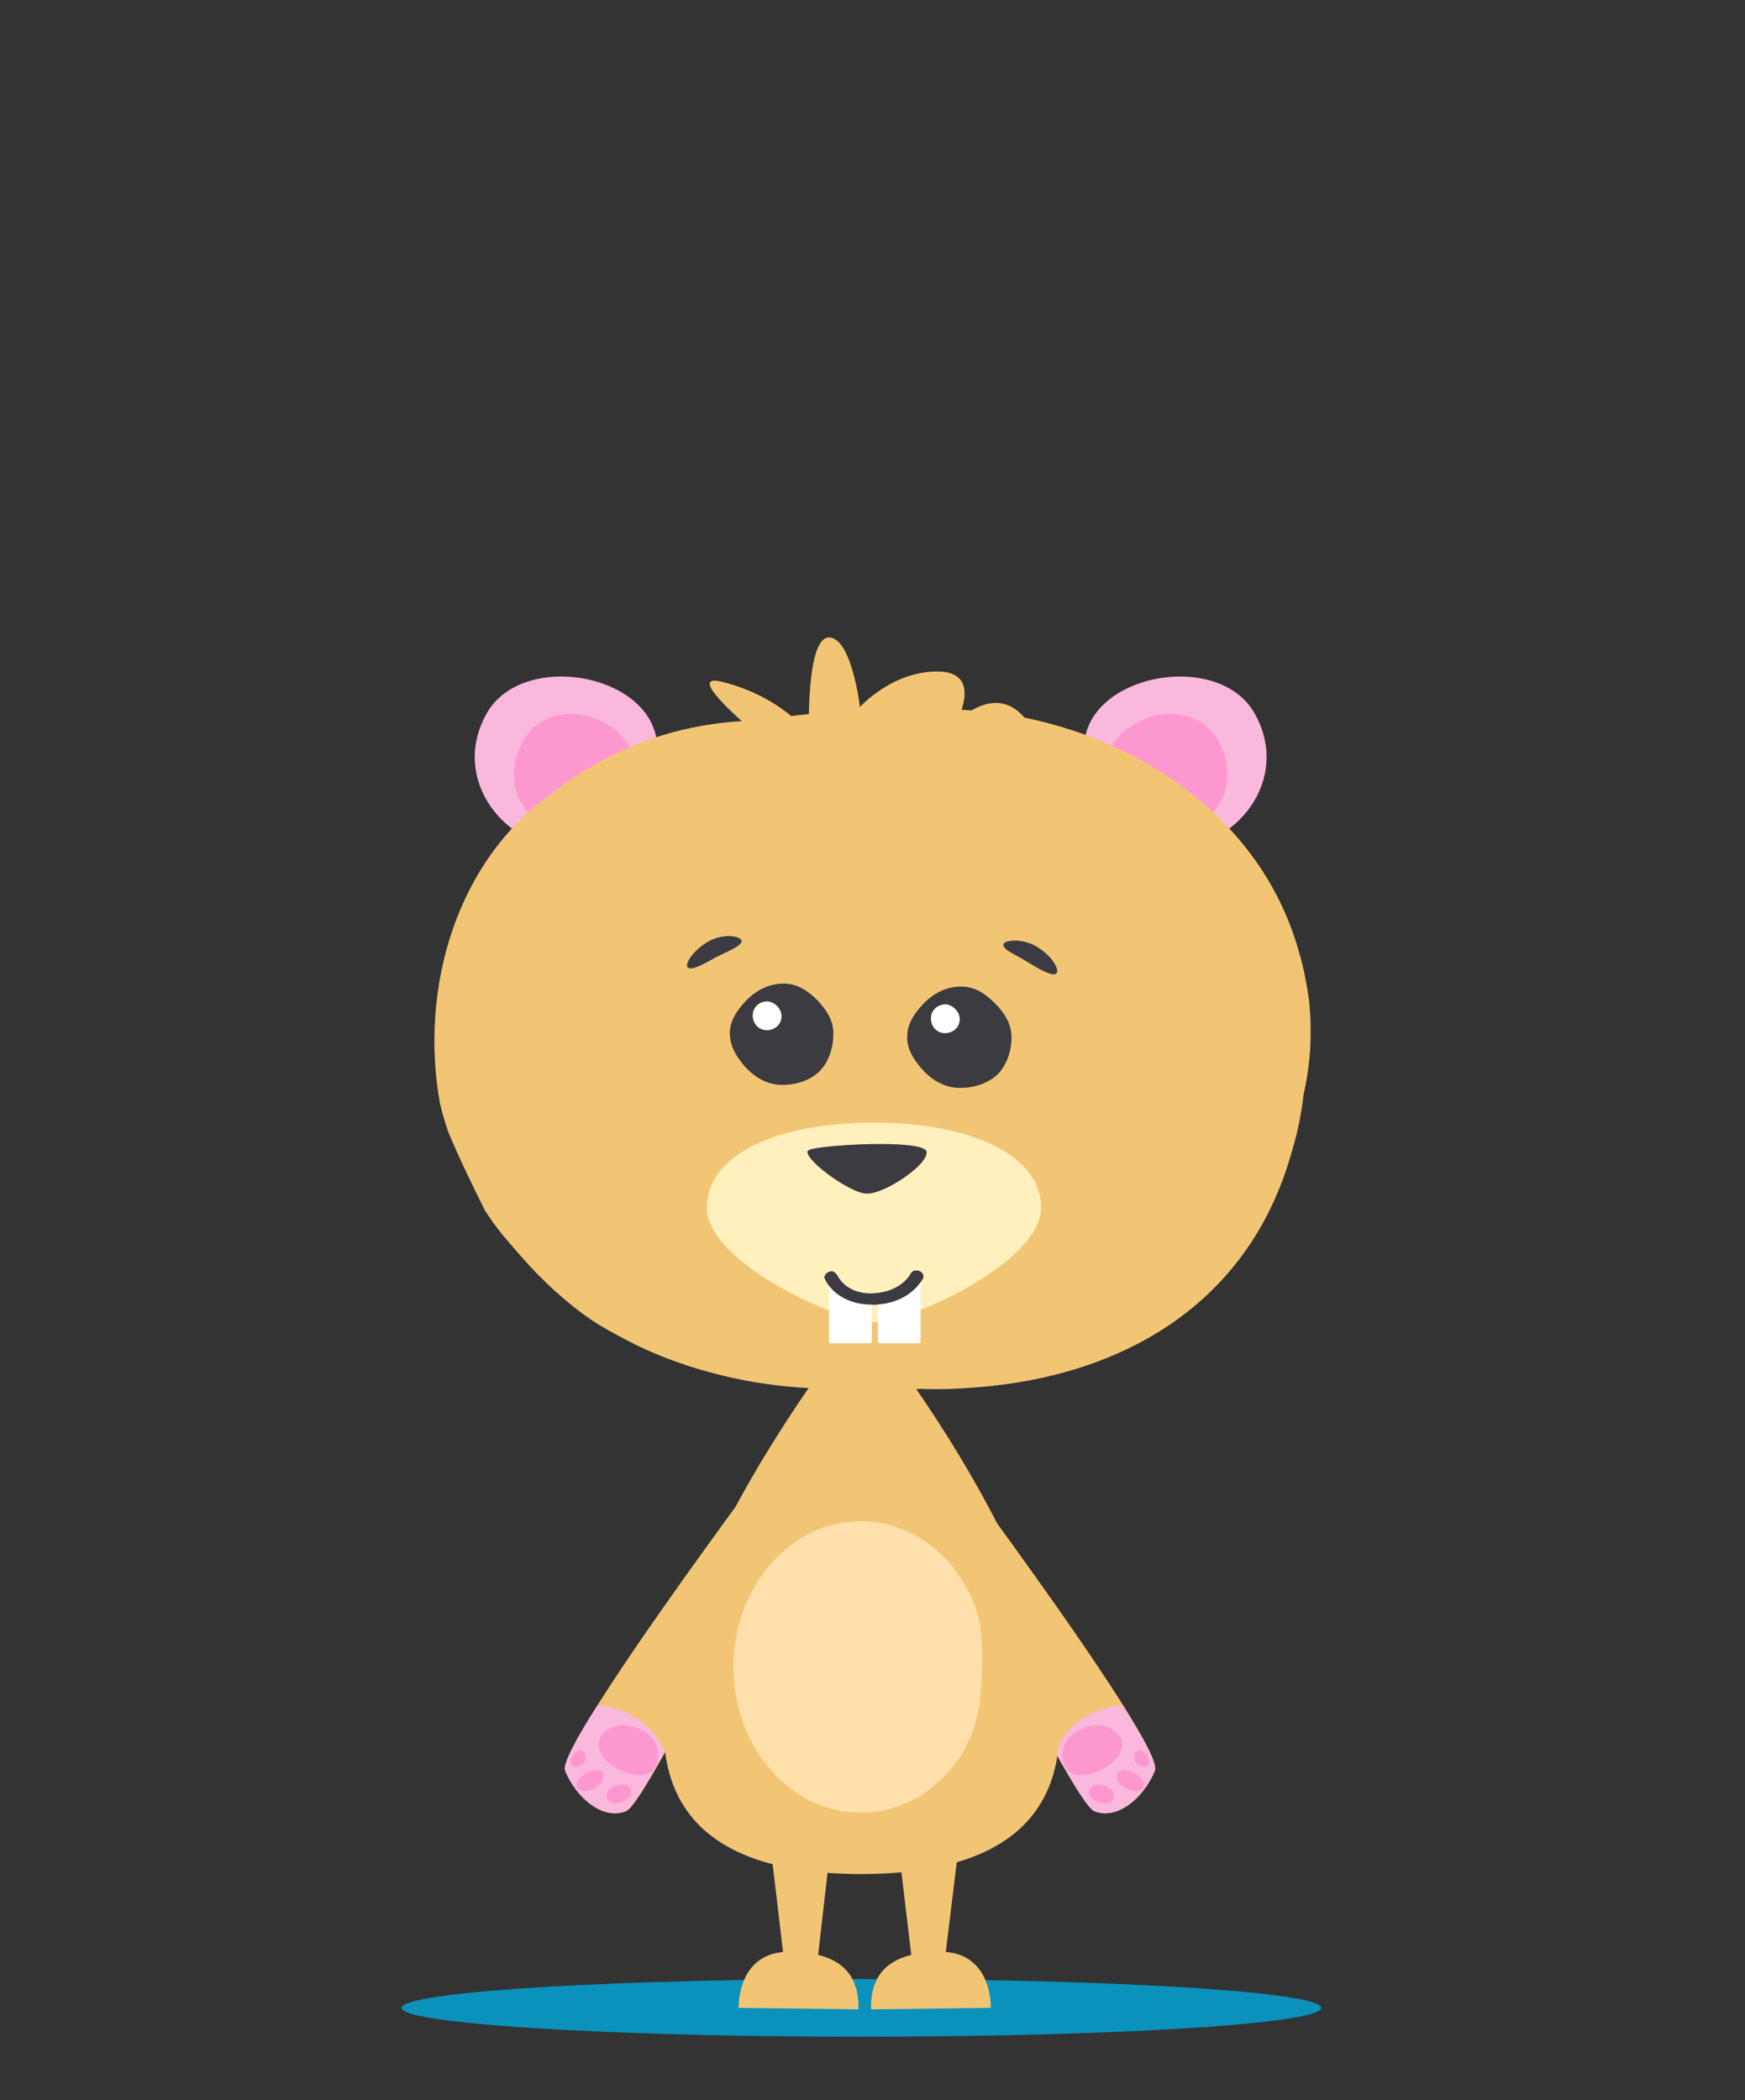 <?xml version="1.0" encoding="utf-8"?>
<!-- Generator: Adobe Illustrator 17.1.0, SVG Export Plug-In . SVG Version: 6.00 Build 0)  -->
<!DOCTYPE svg PUBLIC "-//W3C//DTD SVG 1.1//EN" "http://www.w3.org/Graphics/SVG/1.1/DTD/svg11.dtd">
<svg version="1.1" id="Layer_1" xmlns="http://www.w3.org/2000/svg" xmlns:xlink="http://www.w3.org/1999/xlink" x="0px" y="0px"
	 viewBox="0 0 236 284" enable-background="new 0 0 236 284" xml:space="preserve">
<rect x="0" y="0" width="236" height="284" fill="#333333" stroke="none"/>
<symbol  id="teeth" viewBox="-23 -18 45 35">
	<g>
		<g>
			<path fill="#FFFFFF" d="M-2,16c0,0.6-0.4,1-1,1h-19c-0.6,0-1-0.4-1-1v-33c0-0.6,0.4-1,1-1h19c0.6,0,1,0.4,1,1V16z"/>
		</g>
	</g>
	<g>
		<g>
			<path fill="#FFFFFF" d="M22,16c0,0.6-0.4,1-1,1H2c-0.6,0-1-0.4-1-1v-33c0-0.6,0.4-1,1-1h19c0.6,0,1,0.4,1,1V16z"/>
		</g>
	</g>
	<polygon display="none" fill="none" points="-23,17 22,17 22,-18 -23,-18 	"/>
</symbol>
<rect y="0" fill="none" width="236" height="284"/>
<g>
	<ellipse fill="#0a91bc" cx="116.5" cy="271.5" rx="62.2" ry="3.9"/>
	<g>
		<polygon fill="#F2C574" points="103.2,241.1 106.2,266.5 110.4,266.5 113,243.8 		"/>
		<path fill="#F2C574" d="M116.1,271.7c0.1-4.4-2-7.7-9.2-7.8c-7.3-0.1-7,7.6-7,7.6L116.1,271.7z"/>
	</g>
	<g>
		<polygon fill="#F2C574" points="130.7,241.1 127.6,266.5 123.5,266.5 120.8,243.8 		"/>
		<path fill="#F2C574" d="M117.8,271.7c-0.1-4.4,2-7.7,9.2-7.8c7.3-0.1,7,7.6,7,7.6L117.8,271.7z"/>
	</g>
	<g>
		<g>
			<path fill="#F2C574" d="M109.3,190.5c0,0-34.3,45.4-32.8,48.9c1.4,3.5,5,6.8,8.2,5.5c3.2-1.3,26.6-50.5,26.6-50.5L109.3,190.5z"
				/>
			<g>
				<path fill="#FAB8DC" d="M76.4,239.4c1.4,3.5,5,6.8,8.2,5.5c0.8-0.3,2.8-3.5,5.3-8c-1.4-3.5-4.9-6.1-9.1-6.3
					C77.9,235.1,76.1,238.5,76.4,239.4z"/>
			</g>
		</g>
		<g>
			<path fill="#FC98CF" d="M81.2,234.9c-2,3.6,8.1,8.3,7.8,2.1c-0.1-2.8-4.3-4.6-6.5-3.3C81.8,234.1,81.4,234.5,81.2,234.9z"/>
			<path fill="#FC98CF" d="M81,241.4c0.2-0.2,0.4-0.4,0.5-0.6c1-2.7-3.8-1.1-3.5,0.7C78.2,242.7,80.1,242.1,81,241.4z"/>
			<path fill="#FC98CF" d="M85.3,241.9c-0.6-1.3-3.8-0.3-3.2,1.3c0.5,1.3,3.2,0.4,3.3-0.7C85.4,242.2,85.3,242,85.3,241.9z"/>
			<path fill="#FC98CF" d="M79.2,237.7c0.1-0.9-1-1.7-1.8-0.2c-0.7,1.2,0.4,1.9,1.4,1.1C79.1,238.3,79.2,237.9,79.2,237.7z"/>
		</g>
	</g>
	<g>
		<g>
			<path fill="#F2C574" d="M123.4,190.5c0,0,34.3,45.4,32.8,48.9c-1.4,3.5-5,6.8-8.2,5.5c-3.2-1.3-26.6-50.5-26.6-50.5L123.4,190.5z
				"/>
			<g>
				<path fill="#FAB8DC" d="M156.2,239.4c-1.4,3.5-5,6.8-8.2,5.5c-0.8-0.3-2.8-3.5-5.3-8c1.4-3.5,4.9-6.1,9.1-6.3
					C154.7,235.1,156.5,238.5,156.2,239.4z"/>
			</g>
		</g>
		<g>
			<path fill="#FC98CF" d="M151.5,234.9c2,3.6-8.1,8.3-7.8,2.1c0.1-2.8,4.3-4.6,6.5-3.3C150.8,234.1,151.2,234.5,151.5,234.9z"/>
			<path fill="#FC98CF" d="M151.7,241.4c-0.2-0.2-0.4-0.4-0.5-0.6c-1-2.7,3.8-1.1,3.5,0.7C154.5,242.7,152.6,242.1,151.7,241.4z"/>
			<path fill="#FC98CF" d="M147.4,241.9c0.6-1.3,3.8-0.3,3.2,1.3c-0.5,1.3-3.2,0.4-3.3-0.7C147.3,242.2,147.3,242,147.4,241.9z"/>
			<path fill="#FC98CF" d="M153.4,237.7c-0.1-0.9,1-1.7,1.8-0.2c0.7,1.2-0.4,1.9-1.4,1.1C153.6,238.3,153.4,237.9,153.4,237.7z"/>
		</g>
	</g>
	<path fill="#F2C574" d="M120.6,183.2l-4,0.1l-4-0.1c0,0-53.9,70.2,3.9,70.2C174.3,253.3,120.6,183.2,120.6,183.2z"/>
	<path fill="#FFDFAA" d="M132.8,225.3c0,5.5-0.7,12.1-7.7,17.1c-1.3,0.9-2.7,1.5-4.1,2c-1.5,0.5-3,0.7-4.6,0.7
		c-9.5,0-17.2-8.8-17.2-19.7c0-10.9,7.7-19.7,17.2-19.7c3.2,0,6.1,1,8.7,2.7c1.3,0.9,2.4,1.9,3.5,3.1c2.1,2.8,3.5,5.4,4,8.6
		C132.8,221.8,132.9,223.5,132.8,225.3z"/>
	<g>
		<g>
			<path fill-rule="evenodd" clip-rule="evenodd" fill="#FAB8DC" d="M149.4,108.6c-11.2-15.5,14.4-22.7,20.3-12.1
				c5,8.9-2.5,18.5-12.1,18.4L149.4,108.6z"/>
			<path fill-rule="evenodd" clip-rule="evenodd" fill="#FC98CF" d="M165.5,101.8c-1.9-5.7-7.7-6.2-11.5-4.2
				c-7.7,3.9-3.2,12.2,0.9,14.2C160.6,114.6,168,109.2,165.5,101.8L165.5,101.8z"/>
			<path fill-rule="evenodd" clip-rule="evenodd" fill="#FAB8DC" d="M86.1,108.6c11.2-15.5-14.4-22.7-20.3-12.1
				c-5,8.9,2.5,18.5,12.1,18.4L86.1,108.6z"/>
			<path fill-rule="evenodd" clip-rule="evenodd" fill="#FC98CF" d="M70,101.8c1.9-5.7,7.7-6.2,11.5-4.2c7.7,3.9,3.2,12.2-0.9,14.2
				C74.9,114.6,67.5,109.2,70,101.8L70,101.8z"/>
			<g>
				<path fill="#F2C574" d="M112.3,107.3c0,0-22.6-17.1-14.6-15.1c8,2,11.7,7,11.7,7s-0.4-13,2.7-13c3.1,0,4.2,9.4,4.2,9.4
					s4.4-4.9,10.6-4.8c6.2,0.1,2.4,6.9,2.4,6.9s5.7-6.1,9.9,0.2c4.2,6.3-8.8,9.8-8.8,9.8L112.3,107.3z"/>
				<path fill="#F2C574" d="M59.5,149.2c-2.8-15.6,2.2-33.2,15.8-42.4c1.4-1.1,2.9-2.1,4.4-3c6.2-3.7,13.3-5.9,20.8-6.3
					c1.9-0.3,3.8-0.5,5.7-0.6c2-0.2,4.1-0.5,6.2-0.6c2.1-0.2,4.2-0.3,6.4-0.4c2.1-0.1,4.3-0.2,6.4-0.1c1.7,0,3.5,0.1,5.2,0.2
					c19.3,1,39.7,12.5,45.3,32.8c0.6,2,1,4.1,1.3,6.2c0.5,4.2,0.3,8.6-0.7,13c-0.3,2.6-0.8,5.1-1.5,7.4c-5.7,21-23.1,30.7-42.8,32.2
					c-2.4,0.2-4.9,0.3-7.4,0.2c-2.4,0.1-4.9,0.2-7.4,0.2c-2.5,0-5.1-0.1-7.7-0.3c-8-0.4-16-2.3-23.2-5.7c-1.8-0.9-3.5-1.8-5.2-2.8
					c-1.6-1-3.1-2.1-4.5-3.3c-1.2-1-2.4-2.1-3.5-3.2c-1.8-1.8-3.5-3.8-5.2-5.8c-0.8-1-1.6-2.1-2.3-3.2c-1.8-3.6-3.5-7.1-5-10.7
					C60.2,151.8,59.8,150.5,59.5,149.2z"/>
				<g>
					<g>
						<path fill="#3C3B42" d="M112.7,139.9c0,1.9-0.7,3.8-1.9,5c-1.3,1.2-3.1,1.8-5,1.8c-1.9,0-3.5-0.9-4.8-2.2
							c-1.2-1.3-2.3-2.9-2.3-4.8c0-1.9,1.3-3.5,2.5-4.7c1.3-1.2,2.9-2,4.8-2c1.9,0,3.3,1,4.6,2.3C111.7,136.5,112.8,138,112.7,139.9
							z"/>
						<path fill="#FFFFFF" d="M105.7,137.4c0,1.1-0.9,1.9-2,1.9c-1.1,0-1.9-0.9-1.9-2c0-1.1,0.9-1.9,2-1.9
							C104.8,135.5,105.7,136.4,105.7,137.4z"/>
					</g>
					<g>
						<path fill="#3C3B42" d="M100.3,127.3c-0.2,0.7-1.6,1.2-3.4,2.1c-1.8,1-3.4,1.9-3.9,1.4c-0.4-0.4,0.6-2.2,2.8-3.5
							C98,126.1,100.4,126.6,100.3,127.3z"/>
					</g>
					<g>
						<path fill="#3C3B42" d="M136.8,140.3c0,1.9-0.7,3.8-1.9,5c-1.3,1.2-3.1,1.8-5.1,1.8c-1.9,0-3.5-0.9-4.8-2.2
							c-1.2-1.3-2.4-2.9-2.3-4.8c0-1.9,1.3-3.5,2.5-4.7c1.3-1.2,2.9-2,4.8-2c1.9,0,3.3,1,4.6,2.3
							C135.8,136.9,136.8,138.4,136.8,140.3z"/>
						<path fill="#FFFFFF" d="M129.8,137.8c0,1.1-0.9,1.9-2,1.9c-1.1,0-1.9-0.9-1.9-2c0-1.1,0.9-1.9,2-1.9
							C128.9,135.9,129.8,136.8,129.8,137.8z"/>
					</g>
					<g>
						<path fill="#3C3B42" d="M135.7,127.8c0.1,0.7,1.5,1.2,3.3,2.3c1.8,1.1,3.4,2,3.9,1.5c0.4-0.4-0.5-2.3-2.7-3.6
							C138,126.7,135.5,127.2,135.7,127.8z"/>
					</g>
				</g>
			</g>
			<path fill="#FFF0BD" d="M140.8,163.3c0,7.5-18,15.5-22.6,15.5s-22.6-8-22.6-15.5s10.1-11.5,22.6-11.5
				C130.7,151.8,140.8,155.9,140.8,163.3z"/>
			<path fill="#3C3B42" d="M117.2,161.4c2.4,0.1,8.5-4,8.1-5.7c-0.4-1.7-14.5-0.9-15.9-0.2C108,156.2,114.7,161.3,117.2,161.4z"/>
			<g>
				<g>
					<path fill="#3C3B42" d="M113.2,172.4c0.9,1.8,2.9,2.6,4.9,2.5l0,0c2.1-0.1,4.1-1,5.1-2.7l0,0l0,0c0.2-0.4,0.7-0.5,1.2-0.3l0,0
						c0.4,0.2,0.6,0.6,0.4,1l0,0c-1.3,2.3-4,3.5-6.6,3.5l0,0c-2.7,0.1-5.4-1-6.6-3.4l0,0c-0.2-0.4,0-0.8,0.5-1l0,0
						c0.1,0,0.2-0.1,0.3-0.1l0,0C112.7,171.9,113,172.1,113.2,172.4L113.2,172.4z"/>
				</g>
			</g>
		</g>
		<g>
			<defs>
				<path id="SVGID_1_" d="M110.8,183.3h15.8v-12c0,0-5.1,4.3-8.2,4.3c-3.1,0-7.1-3.9-7.1-3.9L110.8,183.3z"/>
			</defs>
			<clipPath id="SVGID_2_">
				<use xlink:href="#SVGID_1_"  overflow="visible"/>
			</clipPath>
			<g transform="matrix(1 0 0 1 0 -1.525879e-05)" clip-path="url(#SVGID_2_)">
				
					<use xlink:href="#teeth"  width="45" height="35" id="XMLID_2_" x="-23" y="-18" transform="matrix(0.275 0 0 -0.275 118.456 176.682)" overflow="visible"/>
			</g>
		</g>
	</g>
	<g>
		<g>
			<path fill="#3C3B42" d="M113.2,172.4c0.9,1.8,2.9,2.6,4.9,2.5l0,0c2.1-0.1,4.1-1,5.1-2.7l0,0l0,0c0.2-0.4,0.7-0.5,1.2-0.3l0,0
				c0.4,0.2,0.6,0.6,0.4,1l0,0c-1.3,2.3-4,3.5-6.6,3.5l0,0c-2.7,0.1-5.4-1-6.6-3.4l0,0c-0.2-0.4,0-0.8,0.5-1l0,0
				c0.1,0,0.2-0.1,0.3-0.1l0,0C112.7,171.9,113,172.1,113.2,172.4L113.2,172.4z"/>
		</g>
	</g>
</g>
</svg>
